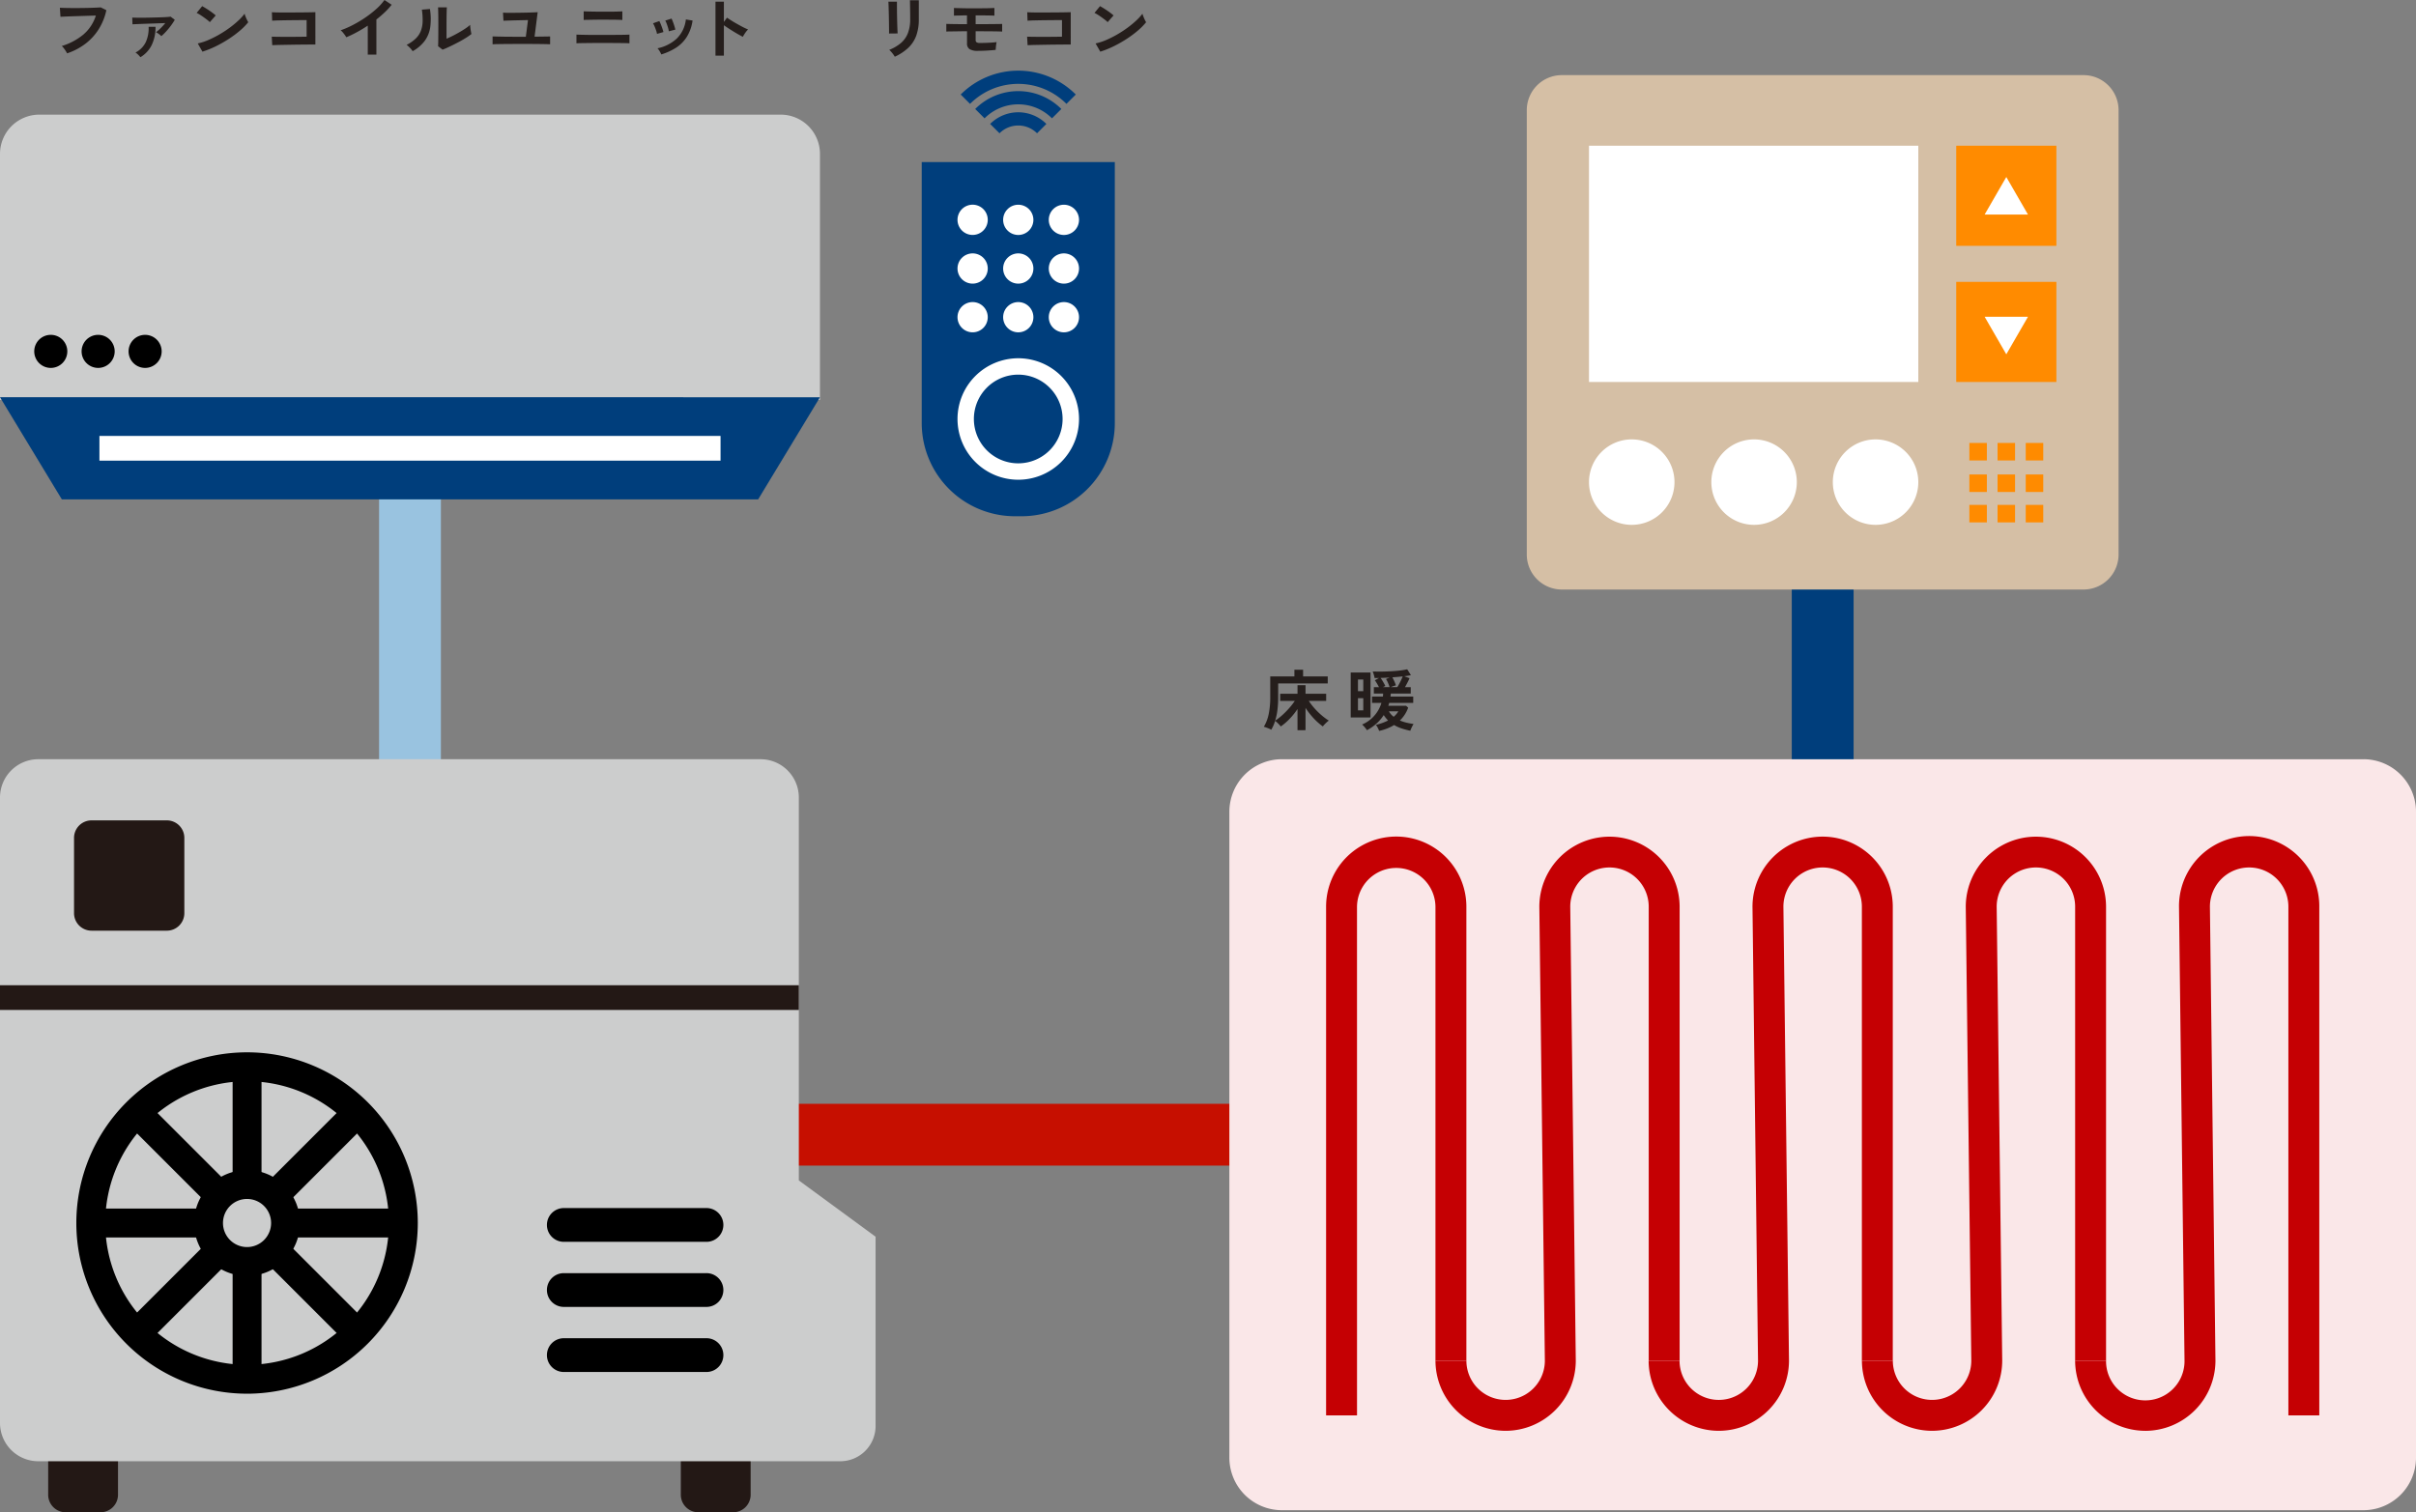 <?xml version="1.0" encoding="UTF-8"?> <svg xmlns="http://www.w3.org/2000/svg" xmlns:xlink="http://www.w3.org/1999/xlink" id="グループ_1730" data-name="グループ 1730" width="419.999" height="262.967" viewBox="0 0 419.999 262.967"><rect x="0" y="0" width="419.999" height="262.967" fill="#808080" stroke="none"/><defs><clipPath id="clip-path"><rect id="長方形_1580" data-name="長方形 1580" width="419.999" height="262.967" fill="none"></rect></clipPath></defs><g id="グループ_1332" data-name="グループ 1332" clip-path="url(#clip-path)"><path id="パス_31981" data-name="パス 31981" d="M11.662,9.276a4,4,0,0,0-.228-.4c-.1-.163-.217-.326-.341-.489a2.345,2.345,0,0,0-.355-.384,10.825,10.825,0,0,0,3.775-2.013,7.182,7.182,0,0,0,2.153-3.282q-.564.011-1.283.034l-1.471.047-1.439.046q-.69.024-1.207.047l-.755.035-.1-1.572q.348.024.912.035T12.58,1.4c.46,0,.933,0,1.416-.006s.954-.011,1.41-.023.868-.026,1.236-.041.661-.03.876-.046l.972.488A10.215,10.215,0,0,1,17.146,5.1,9.614,9.614,0,0,1,14.818,7.63a10.984,10.984,0,0,1-3.156,1.646" fill="#251e1c"></path><path id="パス_31982" data-name="パス 31982" d="M28.043,6.285a2.84,2.84,0,0,0-.421-.366,3.689,3.689,0,0,0-.491-.321,7.976,7.976,0,0,0,.8-.7,10.571,10.571,0,0,0,.8-.879c-.344.008-.733.02-1.17.035l-1.35.047-1.332.046c-.423.016-.8.032-1.122.046l-.726.035L22.99,3.06c.2.008.477.014.828.018s.75,0,1.194,0,.9-.012,1.369-.023L27.73,3.02c.432-.011.819-.029,1.158-.052s.6-.047.774-.071l.721.548a10.208,10.208,0,0,1-.666,1.007q-.4.54-.847,1.03a8.076,8.076,0,0,1-.827.8M24.406,9.952a3.139,3.139,0,0,0-.365-.42,2.883,2.883,0,0,0-.487-.395,4.016,4.016,0,0,0,1.789-1.816,5.764,5.764,0,0,0,.492-2.666h1.2a7.023,7.023,0,0,1-.672,3.195,5.057,5.057,0,0,1-1.956,2.1" fill="#251e1c"></path><path id="パス_31983" data-name="パス 31983" d="M36.477,3.852a4.509,4.509,0,0,0-.437-.385q-.283-.219-.624-.464c-.228-.164-.451-.313-.666-.449a4.4,4.4,0,0,0-.565-.308l.961-1.176c.159.086.348.194.564.326s.438.276.666.431.442.308.641.46a5.321,5.321,0,0,1,.481.4ZM35.194,8.985l-.816-1.432a9.372,9.372,0,0,0,1.794-.576,18.348,18.348,0,0,0,1.889-.942,19.223,19.223,0,0,0,1.8-1.164A17.181,17.181,0,0,0,41.4,3.608a9.127,9.127,0,0,0,1.122-1.223,3.828,3.828,0,0,0,.162.49q.113.29.245.564a4.209,4.209,0,0,0,.229.425,11.17,11.17,0,0,1-1.47,1.483,18.535,18.535,0,0,1-1.95,1.444,21.421,21.421,0,0,1-2.233,1.263,16.324,16.324,0,0,1-2.315.931" fill="#251e1c"></path><path id="パス_31984" data-name="パス 31984" d="M47.326,7.856l-.084-1.479c.168.008.435.014.8.018l1.254.012c.471,0,.958,0,1.458,0l1.422-.012q.671-.006,1.128-.018V3.491q-.372,0-1,.006l-1.374.011q-.745.006-1.47.018t-1.3.029q-.57.018-.846.041l-.048-1.467q.29.024.876.036t1.344.01c.5,0,1.027,0,1.567-.006s1.061-.006,1.565-.01.95-.01,1.339-.018.678-.015.869-.023V7.74c-.447,0-.958,0-1.529.006s-1.164.009-1.777.017-1.2.018-1.757.03l-1.483.028c-.428.008-.746.019-.954.035" fill="#251e1c"></path><path id="パス_31985" data-name="パス 31985" d="M63.933,9.5V4.458q-.91.6-1.865,1.123t-1.866.9a4.186,4.186,0,0,0-.265-.408c-.111-.154-.23-.306-.354-.453a2.067,2.067,0,0,0-.366-.35,15.9,15.9,0,0,0,2.16-.942,21.257,21.257,0,0,0,2.155-1.293,18.053,18.053,0,0,0,1.9-1.489A9.417,9.417,0,0,0,66.837,0l1.248.826a11.822,11.822,0,0,1-1.194,1.31,19.033,19.033,0,0,1-1.458,1.251V9.5Z" fill="#251e1c"></path><path id="パス_31986" data-name="パス 31986" d="M71.734,8.9a3.545,3.545,0,0,0-.468-.582A4.965,4.965,0,0,0,70.69,7.8a6.372,6.372,0,0,0,1.6-1.117,3.717,3.717,0,0,0,.882-1.344,5.068,5.068,0,0,0,.3-1.647,12.1,12.1,0,0,0-.133-2.014l1.4-.116A10.91,10.91,0,0,1,74.8,4.672a5.364,5.364,0,0,1-.941,2.4A6.586,6.586,0,0,1,71.734,8.9m5.2-.268-.78-.6q.022-.186.03-.769t.012-1.385q.006-.8.006-1.63,0-1.023-.012-1.781T76.15,1.28h1.536c-.017.139-.028.362-.036.669s-.015.657-.019,1.053-.006.791-.006,1.187V6.727q.516-.21,1.111-.513c.395-.2.788-.415,1.175-.64s.743-.446,1.063-.664a5.87,5.87,0,0,0,.756-.592,4.234,4.234,0,0,0,.042.547c.027.216.059.424.095.622s.067.339.09.425a9.642,9.642,0,0,1-1.038.722q-.641.4-1.374.779c-.487.256-.962.494-1.422.71s-.857.389-1.193.513" fill="#251e1c"></path><path id="パス_31987" data-name="パス 31987" d="M85.63,7.7V6.332c.159.008.419.016.78.022s.778.016,1.253.024.979.012,1.506.012h2.244l.372-2.9-1.145.024c-.429.007-.856.017-1.284.029s-.807.023-1.134.035-.561.022-.7.029L87.441,2.2q.2.024.678.029c.318,0,.682,0,1.1,0s.849-.009,1.3-.017l1.29-.024c.411-.006.765-.018,1.062-.034s.5-.027.6-.035l-.54,4.26c.416-.008.81-.013,1.183-.018l.959-.01c.268,0,.455-.01.558-.018V7.7c-.136-.016-.369-.025-.7-.029s-.729-.01-1.189-.018-.951-.011-1.476-.011H89.608q-.607,0-1.237.005l-1.194.012c-.376.005-.7.01-.972.018s-.463.015-.575.023" fill="#251e1c"></path><path id="パス_31988" data-name="パス 31988" d="M100.209,7.53V6.017q.229.012.744.024t1.2.022c.456.009.935.012,1.439.012h1.452c.448,0,.9,0,1.362-.006l1.308-.011c.412,0,.771-.01,1.074-.017s.517-.016.636-.024V7.53c-.168-.015-.477-.027-.93-.034s-.979-.014-1.584-.018-1.225-.006-1.866-.006h-1.038c-.388,0-.781,0-1.182.006l-1.139.012c-.361,0-.671.01-.931.016s-.441.017-.546.024m1.26-4.051V1.966c.12.008.309.016.564.024s.558.015.907.023.712.011,1.092.011h1.122c.471,0,.918,0,1.337,0s.783-.012,1.086-.023.508-.022.613-.03V3.479c-.2-.022-.567-.038-1.1-.046s-1.178-.012-1.937-.012h-1.027q-.57,0-1.122.012c-.368.008-.691.014-.972.018a4.992,4.992,0,0,0-.564.028" fill="#251e1c"></path><path id="パス_31989" data-name="パス 31989" d="M114.214,5.889a3.8,3.8,0,0,0-.156-.593q-.12-.362-.27-.71a3.789,3.789,0,0,0-.27-.536l1.093-.384a3.959,3.959,0,0,1,.263.558c.1.242.186.484.27.728s.146.452.186.623Zm.744,3.574a3.936,3.936,0,0,0-.288-.565A2.42,2.42,0,0,0,114.3,8.4a7.011,7.011,0,0,0,3.355-1.7,5.508,5.508,0,0,0,1.577-3.318l1.164.187a7.314,7.314,0,0,1-1,2.84,6.187,6.187,0,0,1-1.859,1.88,10.14,10.14,0,0,1-2.575,1.17m1.308-4.016a3.512,3.512,0,0,0-.132-.6c-.072-.244-.152-.485-.24-.721a2.89,2.89,0,0,0-.252-.541l1.093-.35q.106.21.245.57c.092.242.177.484.252.728a5.44,5.44,0,0,1,.162.623Z" fill="#251e1c"></path><path id="パス_31990" data-name="パス 31990" d="M124.378,9.673V.29h1.463V3.818l.541-.746c.192.132.445.3.763.5s.653.4,1.013.6.707.394,1.043.564a8.079,8.079,0,0,0,.852.384,2.922,2.922,0,0,0-.33.366,5.822,5.822,0,0,0-.341.49c-.105.167-.189.308-.252.425-.192-.1-.431-.231-.715-.39s-.584-.336-.9-.529-.619-.387-.911-.577-.547-.363-.763-.518V9.673Z" fill="#251e1c"></path><path id="パス_31991" data-name="パス 31991" d="M154.546,5.831c.008-.07.01-.243.006-.518s-.008-.611-.012-1.007-.011-.811-.019-1.246-.017-.849-.029-1.245-.022-.731-.03-1.007-.017-.448-.024-.518h1.488V.826q0,.407.006.983c0,.384.009.786.018,1.2s.018.824.029,1.216.025.73.037,1.013.022.475.03.576Zm1,4.027a3.216,3.216,0,0,0-.246-.384c-.108-.147-.227-.3-.355-.442a3.219,3.219,0,0,0-.359-.361,7.225,7.225,0,0,0,2.04-1.2,4.32,4.32,0,0,0,1.2-1.7,6.565,6.565,0,0,0,.4-2.4V2.828q0-.257-.006-.663c0-.273-.008-.552-.012-.839s-.009-.547-.012-.78-.01-.4-.018-.5h1.548V3.363a8.2,8.2,0,0,1-.445,2.835,5.529,5.529,0,0,1-1.367,2.1,8.7,8.7,0,0,1-2.364,1.565" fill="#251e1c"></path><path id="パス_31992" data-name="パス 31992" d="M169.991,8.845a2.672,2.672,0,0,1-1.434-.3,1.113,1.113,0,0,1-.45-1.007V5.435c-.5,0-1.007,0-1.506.012l-1.314.017c-.376,0-.636.014-.78.028V4.155c.175.007.444.015.8.023s.782.014,1.266.017.994,0,1.53,0V2.676q-.5,0-.972.012c-.312.008-.582.013-.81.017s-.39.01-.486.018V1.384q.192.012.594.024l.936.023c.355.008.732.012,1.128.012h1.17q.744,0,1.4-.006t1.128-.024q.474-.017.678-.029V2.723c-.208-.016-.592-.027-1.152-.035s-1.244-.012-2.052-.012h-.06V4.2q.744,0,1.494,0l1.392-.011,1.1-.012q.456-.006.624-.017V5.492c-.192-.014-.514-.026-.966-.034s-.992-.013-1.62-.017-1.3-.006-2.022-.006v1.5a.485.485,0,0,0,.162.42,1.117,1.117,0,0,0,.606.116q.444,0,1-.018c.372-.011.728-.029,1.068-.052s.609-.05.81-.081a3.716,3.716,0,0,0-.072.395c-.024.171-.045.346-.06.524s-.024.322-.024.43c-.168.024-.38.045-.636.065s-.535.039-.834.058-.594.032-.882.04-.54.012-.756.012" fill="#251e1c"></path><path id="パス_31993" data-name="パス 31993" d="M178.638,7.856l-.084-1.479c.168.008.435.014.8.018l1.254.012c.471,0,.958,0,1.458,0l1.422-.012q.671-.006,1.128-.018V3.491q-.372,0-1,.006l-1.374.011q-.745.006-1.47.018t-1.3.029q-.57.018-.846.041l-.048-1.467q.289.024.876.036t1.344.01c.5,0,1.027,0,1.567-.006s1.061-.006,1.565-.01.95-.01,1.339-.018.678-.015.869-.023V7.74c-.447,0-.958,0-1.529.006s-1.164.009-1.777.017-1.2.018-1.757.03l-1.483.028c-.428.008-.746.019-.954.035" fill="#251e1c"></path><path id="パス_31994" data-name="パス 31994" d="M192.558,3.852a4.509,4.509,0,0,0-.437-.385q-.283-.219-.624-.464c-.228-.164-.451-.313-.666-.449a4.4,4.4,0,0,0-.565-.308l.961-1.176c.159.086.348.194.564.326s.438.276.666.431.442.308.641.46a5.32,5.32,0,0,1,.481.4Zm-1.283,5.133-.816-1.432a9.372,9.372,0,0,0,1.794-.576,18.348,18.348,0,0,0,1.889-.942,19.223,19.223,0,0,0,1.8-1.164,17.182,17.182,0,0,0,1.542-1.263,9.126,9.126,0,0,0,1.122-1.223,3.829,3.829,0,0,0,.162.49q.112.29.245.564a4.208,4.208,0,0,0,.229.425,11.17,11.17,0,0,1-1.47,1.483,18.534,18.534,0,0,1-1.95,1.444,21.421,21.421,0,0,1-2.233,1.263,16.324,16.324,0,0,1-2.315.931" fill="#251e1c"></path><path id="パス_31995" data-name="パス 31995" d="M225.558,126.973v-3.678a12.12,12.12,0,0,1-1.338,1.67,10.363,10.363,0,0,1-1.566,1.357,4.348,4.348,0,0,0-.444-.495,6.106,6.106,0,0,0-.54-.483,7.789,7.789,0,0,1-.3.815,7.3,7.3,0,0,1-.373.733,3.283,3.283,0,0,0-.4-.2q-.246-.1-.492-.192a3.956,3.956,0,0,0-.4-.123,7,7,0,0,0,.845-2.211,14.326,14.326,0,0,0,.27-2.957v-3.585h4.2v-1.164h1.512v1.164h4.284v1.223H222.2v2.386a17.851,17.851,0,0,1-.127,2.2,10.313,10.313,0,0,1-.4,1.886,10.224,10.224,0,0,0,1.26-.984,14.876,14.876,0,0,0,1.2-1.222,12.056,12.056,0,0,0,.96-1.24h-2.544v-1.234h3.012v-1.489h1.393v1.489h3.587v1.234h-3.024a10.949,10.949,0,0,0,.966,1.263,12.354,12.354,0,0,0,1.206,1.193,11.234,11.234,0,0,0,1.309.978,3.489,3.489,0,0,0-.373.3q-.2.186-.384.378a3.085,3.085,0,0,0-.276.332,10.561,10.561,0,0,1-1.632-1.45,12.806,12.806,0,0,1-1.379-1.775v3.876Z" fill="#251e1c"></path><path id="パス_31996" data-name="パス 31996" d="M234.809,116.94h3.444v7.811h-3.444Zm1.26,3.247h.925v-2.025h-.925Zm0,3.341h.925V121.41h-.925Zm3.685,3.573a5.473,5.473,0,0,0-.246-.552,2.332,2.332,0,0,0-.331-.506,9.2,9.2,0,0,0,2.125-.757,6.372,6.372,0,0,1-.756-.943,7.157,7.157,0,0,1-1.309,1.525,8.112,8.112,0,0,1-1.607,1.105,3.62,3.62,0,0,0-.235-.331c-.1-.128-.206-.253-.317-.373s-.209-.215-.288-.285a5.916,5.916,0,0,0,3.359-3.76h-1.632v-1.093H240.4a1.751,1.751,0,0,0,.03-.262c0-.09.01-.177.018-.263H238.83v-1.117h.888c-.1-.209-.22-.423-.348-.64A4.552,4.552,0,0,0,239,118.3l.731-.408c-.136.008-.269.012-.4.012h-.366a5.694,5.694,0,0,0-.145-.594,4.892,4.892,0,0,0-.191-.547q.684.024,1.5.018t1.649-.053c.557-.03,1.082-.075,1.578-.134a10.766,10.766,0,0,0,1.273-.214l.647,1.024-.54.1q-.3.053-.636.087l.937.337c-.089.21-.207.458-.355.746s-.294.558-.438.814h1v1.117h-3.468c-.008.086-.015.173-.023.263s-.021.176-.036.262h3.96v1.093h-4.176c-.025.086-.049.169-.072.251s-.053.164-.084.25h3.084l.372.327a5.776,5.776,0,0,1-1.441,2.234,7.072,7.072,0,0,0,1.147.378,11.67,11.67,0,0,0,1.229.227c-.055.085-.122.2-.2.349s-.147.3-.216.448a3.681,3.681,0,0,0-.149.379,13.492,13.492,0,0,1-1.513-.4,6.515,6.515,0,0,1-1.308-.593,7.2,7.2,0,0,1-1.2.6,8.908,8.908,0,0,1-1.391.419m.647-7.612h1.164a7.149,7.149,0,0,0-.281-.745,5.206,5.206,0,0,0-.343-.663l.649-.256c-.273.016-.544.029-.817.04s-.532.021-.779.029a5.037,5.037,0,0,1,.3.443c.1.171.2.341.3.512a5.021,5.021,0,0,1,.227.453c-.119.047-.26.11-.42.187m1.872,5.156a3.464,3.464,0,0,0,.805-.942h-1.633a2.967,2.967,0,0,0,.828.942m-.492-5.156h1.129q.166-.267.342-.6t.336-.669q.161-.336.257-.593-.408.046-.87.088c-.307.026-.618.051-.929.075.111.2.227.436.347.7a5.431,5.431,0,0,1,.264.692l-.413.128a4.231,4.231,0,0,0-.463.175" fill="#251e1c"></path><rect id="長方形_1559" data-name="長方形 1559" width="112.229" height="10.747" transform="translate(136.103 191.938)" fill="#c60f00"></rect><rect id="長方形_1560" data-name="長方形 1560" width="10.747" height="98.941" transform="translate(311.484 55.268)" fill="#003e7c"></rect><rect id="長方形_1561" data-name="長方形 1561" width="10.747" height="98.941" transform="translate(65.898 55.268)" fill="#99c3e0"></rect><path id="パス_31997" data-name="パス 31997" d="M410.86,262.605H222.853a9.139,9.139,0,0,1-9.138-9.139V141.159a9.139,9.139,0,0,1,9.138-9.139H410.86A9.139,9.139,0,0,1,420,141.159V253.465a9.139,9.139,0,0,1-9.138,9.14Z" fill="#fae7e8"></path><path id="パス_31998" data-name="パス 31998" d="M177.591,89.769h-1.15a16.209,16.209,0,0,1-16.209-16.208V28.174H193.8V73.561a16.208,16.208,0,0,1-16.207,16.208" fill="#003e7c"></path><path id="パス_31999" data-name="パス 31999" d="M166.454,72.858A10.562,10.562,0,1,1,177.016,83.42a10.562,10.562,0,0,1-10.562-10.562" fill="#fff"></path><path id="パス_32000" data-name="パス 32000" d="M169.3,72.858a7.711,7.711,0,1,1,7.712,7.71h0A7.71,7.71,0,0,1,169.3,72.858Z" fill="#003e7c"></path><path id="パス_32001" data-name="パス 32001" d="M169.083,57.786a2.629,2.629,0,1,1,2.629-2.629,2.629,2.629,0,0,1-2.629,2.629" fill="#fff"></path><path id="パス_32002" data-name="パス 32002" d="M184.95,52.529a2.629,2.629,0,1,1-2.629,2.629,2.629,2.629,0,0,1,2.629-2.629" fill="#fff"></path><path id="パス_32003" data-name="パス 32003" d="M177.016,52.529a2.629,2.629,0,1,1-2.629,2.629,2.629,2.629,0,0,1,2.629-2.629" fill="#fff"></path><path id="パス_32004" data-name="パス 32004" d="M169.083,49.319a2.629,2.629,0,1,1,2.629-2.629,2.629,2.629,0,0,1-2.629,2.629" fill="#fff"></path><path id="パス_32005" data-name="パス 32005" d="M184.95,44.062a2.629,2.629,0,1,1-2.629,2.629,2.629,2.629,0,0,1,2.629-2.629" fill="#fff"></path><path id="パス_32006" data-name="パス 32006" d="M177.016,44.062a2.629,2.629,0,1,1-2.629,2.629,2.629,2.629,0,0,1,2.629-2.629" fill="#fff"></path><path id="パス_32007" data-name="パス 32007" d="M169.083,40.852a2.629,2.629,0,1,1,2.629-2.629,2.629,2.629,0,0,1-2.629,2.629" fill="#fff"></path><path id="パス_32008" data-name="パス 32008" d="M184.95,35.6a2.629,2.629,0,1,1-2.629,2.629A2.629,2.629,0,0,1,184.95,35.6" fill="#fff"></path><path id="パス_32009" data-name="パス 32009" d="M177.016,35.6a2.629,2.629,0,1,1-2.629,2.629,2.629,2.629,0,0,1,2.629-2.629" fill="#fff"></path><path id="パス_32010" data-name="パス 32010" d="M177.013,14.585a11.815,11.815,0,0,1,8.379,3.477l1.625-1.625a14.132,14.132,0,0,0-19.986-.022l-.022.022,1.625,1.626a11.817,11.817,0,0,1,8.38-3.478" fill="#003e7c"></path><path id="パス_32011" data-name="パス 32011" d="M177.017,18.144a8.27,8.27,0,0,1,5.863,2.433l1.625-1.625a10.578,10.578,0,0,0-14.96-.017l-.017.017,1.626,1.626a8.271,8.271,0,0,1,5.864-2.434" fill="#003e7c"></path><path id="パス_32012" data-name="パス 32012" d="M177.017,21.824a4.6,4.6,0,0,1,3.263,1.353l1.624-1.625a6.907,6.907,0,0,0-9.768-.008l-.008.008,1.625,1.625a4.6,4.6,0,0,1,3.264-1.353" fill="#003e7c"></path><path id="パス_32013" data-name="パス 32013" d="M298.8,248.8a12.208,12.208,0,0,1-12.2-12.194h5.374a6.821,6.821,0,0,0,13.642,0l-.962-78.915a12.194,12.194,0,0,1,24.388-.033V236.61h-5.374V157.662a6.82,6.82,0,1,0-13.64,0L311,236.578A12.216,12.216,0,0,1,298.806,248.8" fill="#c50003"></path><path id="パス_32014" data-name="パス 32014" d="M261.739,248.8a12.209,12.209,0,0,1-12.194-12.194h5.374a6.82,6.82,0,0,0,13.64,0L267.6,157.7a12.194,12.194,0,0,1,24.388-.033V236.61h-5.374V157.662a6.82,6.82,0,0,0-13.64,0l.962,78.916A12.216,12.216,0,0,1,261.739,248.8" fill="#c50003"></path><path id="パス_32015" data-name="パス 32015" d="M235.906,246.117h-5.377V157.662a12.193,12.193,0,0,1,24.387,0V236.61h-5.374V157.662a6.82,6.82,0,0,0-13.639,0Z" fill="#c50003"></path><path id="パス_32016" data-name="パス 32016" d="M372.937,248.8a12.209,12.209,0,0,1-12.194-12.194h5.374a6.821,6.821,0,0,0,13.641.166c0-.055,0-.111,0-.166L378.8,157.7a12.194,12.194,0,0,1,24.387-.25c0,.072,0,.144,0,.216v88.455h-5.374V157.662a6.82,6.82,0,1,0-13.64,0l.962,78.916a12.217,12.217,0,0,1-12.2,12.226" fill="#c50003"></path><path id="パス_32017" data-name="パス 32017" d="M335.872,248.8a12.209,12.209,0,0,1-12.194-12.194h5.374a6.82,6.82,0,1,0,13.64,0L341.73,157.7a12.194,12.194,0,0,1,24.388-.033V236.61h-5.374V157.662a6.82,6.82,0,1,0-13.64,0l.962,78.916A12.216,12.216,0,0,1,335.872,248.8" fill="#c50003"></path><path id="パス_32018" data-name="パス 32018" d="M362.2,102.511H271.511a6.093,6.093,0,0,1-6.094-6.092h0V19.156a6.093,6.093,0,0,1,6.093-6.093H362.2a6.093,6.093,0,0,1,6.093,6.093V96.418a6.091,6.091,0,0,1-6.091,6.093Z" fill="#d5bfa5"></path><rect id="長方形_1562" data-name="長方形 1562" width="57.247" height="41.083" transform="translate(276.233 25.339)" fill="#fff"></rect><path id="パス_32019" data-name="パス 32019" d="M276.233,83.836a7.43,7.43,0,1,1,7.43,7.43,7.431,7.431,0,0,1-7.43-7.43" fill="#fff"></path><path id="パス_32020" data-name="パス 32020" d="M297.5,83.836a7.43,7.43,0,1,1,7.43,7.43,7.431,7.431,0,0,1-7.43-7.43" fill="#fff"></path><path id="パス_32021" data-name="パス 32021" d="M318.62,83.836a7.43,7.43,0,1,1,7.43,7.43,7.431,7.431,0,0,1-7.43-7.43" fill="#fff"></path><path id="パス_32022" data-name="パス 32022" d="M142.544,26.771a6.834,6.834,0,0,0-6.831-6.837H6.834A6.834,6.834,0,0,0,0,26.768V69.534H142.544Z" fill="#cccdcd"></path><path id="パス_32023" data-name="パス 32023" d="M0,69.075,10.748,86.83H131.8l10.747-17.754Z" fill="#003e7c"></path><path id="パス_32024" data-name="パス 32024" d="M5.952,61.1a2.875,2.875,0,1,1,2.875,2.875A2.875,2.875,0,0,1,5.952,61.1"></path><path id="パス_32025" data-name="パス 32025" d="M14.186,61.1a2.875,2.875,0,1,1,2.875,2.875A2.875,2.875,0,0,1,14.186,61.1"></path><path id="パス_32026" data-name="パス 32026" d="M22.354,61.1a2.874,2.874,0,1,1,2.874,2.875A2.874,2.874,0,0,1,22.354,61.1"></path><rect id="長方形_1563" data-name="長方形 1563" width="107.975" height="4.299" transform="translate(17.285 75.803)" fill="#fff"></rect><rect id="長方形_1564" data-name="長方形 1564" width="17.411" height="17.411" transform="translate(340.072 25.338)" fill="#ff8b00"></rect><rect id="長方形_1565" data-name="長方形 1565" width="17.411" height="17.411" transform="translate(340.072 49.011)" fill="#ff8b00"></rect><rect id="長方形_1566" data-name="長方形 1566" width="3.044" height="3.044" transform="translate(342.354 77.024)" fill="#ff8b00"></rect><rect id="長方形_1567" data-name="長方形 1567" width="3.044" height="3.044" transform="translate(352.157 77.024)" fill="#ff8b00"></rect><rect id="長方形_1568" data-name="長方形 1568" width="3.044" height="3.044" transform="translate(347.255 77.024)" fill="#ff8b00"></rect><rect id="長方形_1569" data-name="長方形 1569" width="3.044" height="3.044" transform="translate(342.354 82.506)" fill="#ff8b00"></rect><rect id="長方形_1570" data-name="長方形 1570" width="3.044" height="3.044" transform="translate(352.157 82.506)" fill="#ff8b00"></rect><rect id="長方形_1571" data-name="長方形 1571" width="3.044" height="3.044" transform="translate(347.255 82.506)" fill="#ff8b00"></rect><rect id="長方形_1572" data-name="長方形 1572" width="3.044" height="3.044" transform="translate(342.354 87.795)" fill="#ff8b00"></rect><rect id="長方形_1573" data-name="長方形 1573" width="3.044" height="3.044" transform="translate(352.157 87.795)" fill="#ff8b00"></rect><rect id="長方形_1574" data-name="長方形 1574" width="3.044" height="3.044" transform="translate(347.255 87.795)" fill="#ff8b00"></rect><path id="パス_32027" data-name="パス 32027" d="M348.778,30.781l-3.769,6.527h7.536Z" fill="#fff"></path><path id="パス_32028" data-name="パス 32028" d="M348.778,61.611l3.768-6.527h-7.537Z" fill="#fff"></path><path id="パス_32029" data-name="パス 32029" d="M127.444,262.967H121.4a3.047,3.047,0,0,1-3.047-3.047V248.815a3.047,3.047,0,0,1,3.047-3.047h6.044a3.046,3.046,0,0,1,3.047,3.045V259.92a3.046,3.046,0,0,1-3.045,3.047h0" fill="#231815"></path><path id="パス_32030" data-name="パス 32030" d="M17.466,262.967H11.422a3.047,3.047,0,0,1-3.047-3.047V248.815a3.047,3.047,0,0,1,3.047-3.047h6.044a3.046,3.046,0,0,1,3.047,3.045V259.92a3.046,3.046,0,0,1-3.045,3.047h0" fill="#231815"></path><path id="パス_32031" data-name="パス 32031" d="M138.868,205.261V138.677a6.656,6.656,0,0,0-6.656-6.658H6.658A6.658,6.658,0,0,0,0,138.677V247.435a6.659,6.659,0,0,0,6.658,6.658H146.077a6.134,6.134,0,0,0,6.135-6.133V215.048Z" fill="#cccdcd"></path><path id="パス_32032" data-name="パス 32032" d="M42.951,242.347A29.68,29.68,0,1,1,72.63,212.666v.005A29.713,29.713,0,0,1,42.95,242.35m0-54.334a24.654,24.654,0,1,0,24.655,24.655A24.654,24.654,0,0,0,42.95,188.016"></path><rect id="長方形_1575" data-name="長方形 1575" width="5.025" height="54.334" transform="matrix(0.707, -0.707, 0.707, 0.707, 21.964, 195.235)"></rect><rect id="長方形_1576" data-name="長方形 1576" width="54.334" height="5.025" transform="translate(21.964 230.101) rotate(-45)"></rect><rect id="長方形_1577" data-name="長方形 1577" width="54.334" height="5.025" transform="translate(15.783 210.156)"></rect><rect id="長方形_1578" data-name="長方形 1578" width="5.025" height="54.334" transform="translate(40.438 185.502)"></rect><path id="パス_32033" data-name="パス 32033" d="M49.645,212.669a6.7,6.7,0,1,1-6.7-6.7,6.7,6.7,0,0,1,6.7,6.7" fill="#cccdcd"></path><path id="パス_32034" data-name="パス 32034" d="M42.946,221.875a9.208,9.208,0,1,1,9.207-9.209h0a9.218,9.218,0,0,1-9.207,9.208m0-13.39a4.182,4.182,0,1,0,4.182,4.182,4.182,4.182,0,0,0-4.182-4.182"></path><path id="パス_32035" data-name="パス 32035" d="M29,161.834H15.917a3.046,3.046,0,0,1-3.047-3.045V145.7a3.046,3.046,0,0,1,3.045-3.047H29a3.046,3.046,0,0,1,3.046,3.046h0v13.085A3.046,3.046,0,0,1,29,161.834Z" fill="#231815"></path><rect id="長方形_1579" data-name="長方形 1579" width="138.868" height="4.299" transform="translate(0 171.32)" fill="#231815"></rect><path id="パス_32036" data-name="パス 32036" d="M122.756,227.256H98.072a2.936,2.936,0,1,1-.108-5.871h24.792a2.936,2.936,0,1,1,.108,5.871q-.054,0-.108,0"></path><path id="パス_32037" data-name="パス 32037" d="M122.756,215.939H98.072a2.936,2.936,0,1,1-.108-5.871h24.792a2.936,2.936,0,1,1,.108,5.871q-.054,0-.108,0"></path><path id="パス_32038" data-name="パス 32038" d="M122.756,238.573H98.072a2.936,2.936,0,1,1-.108-5.871h24.792a2.936,2.936,0,1,1,.108,5.871q-.054,0-.108,0"></path></g></svg> 